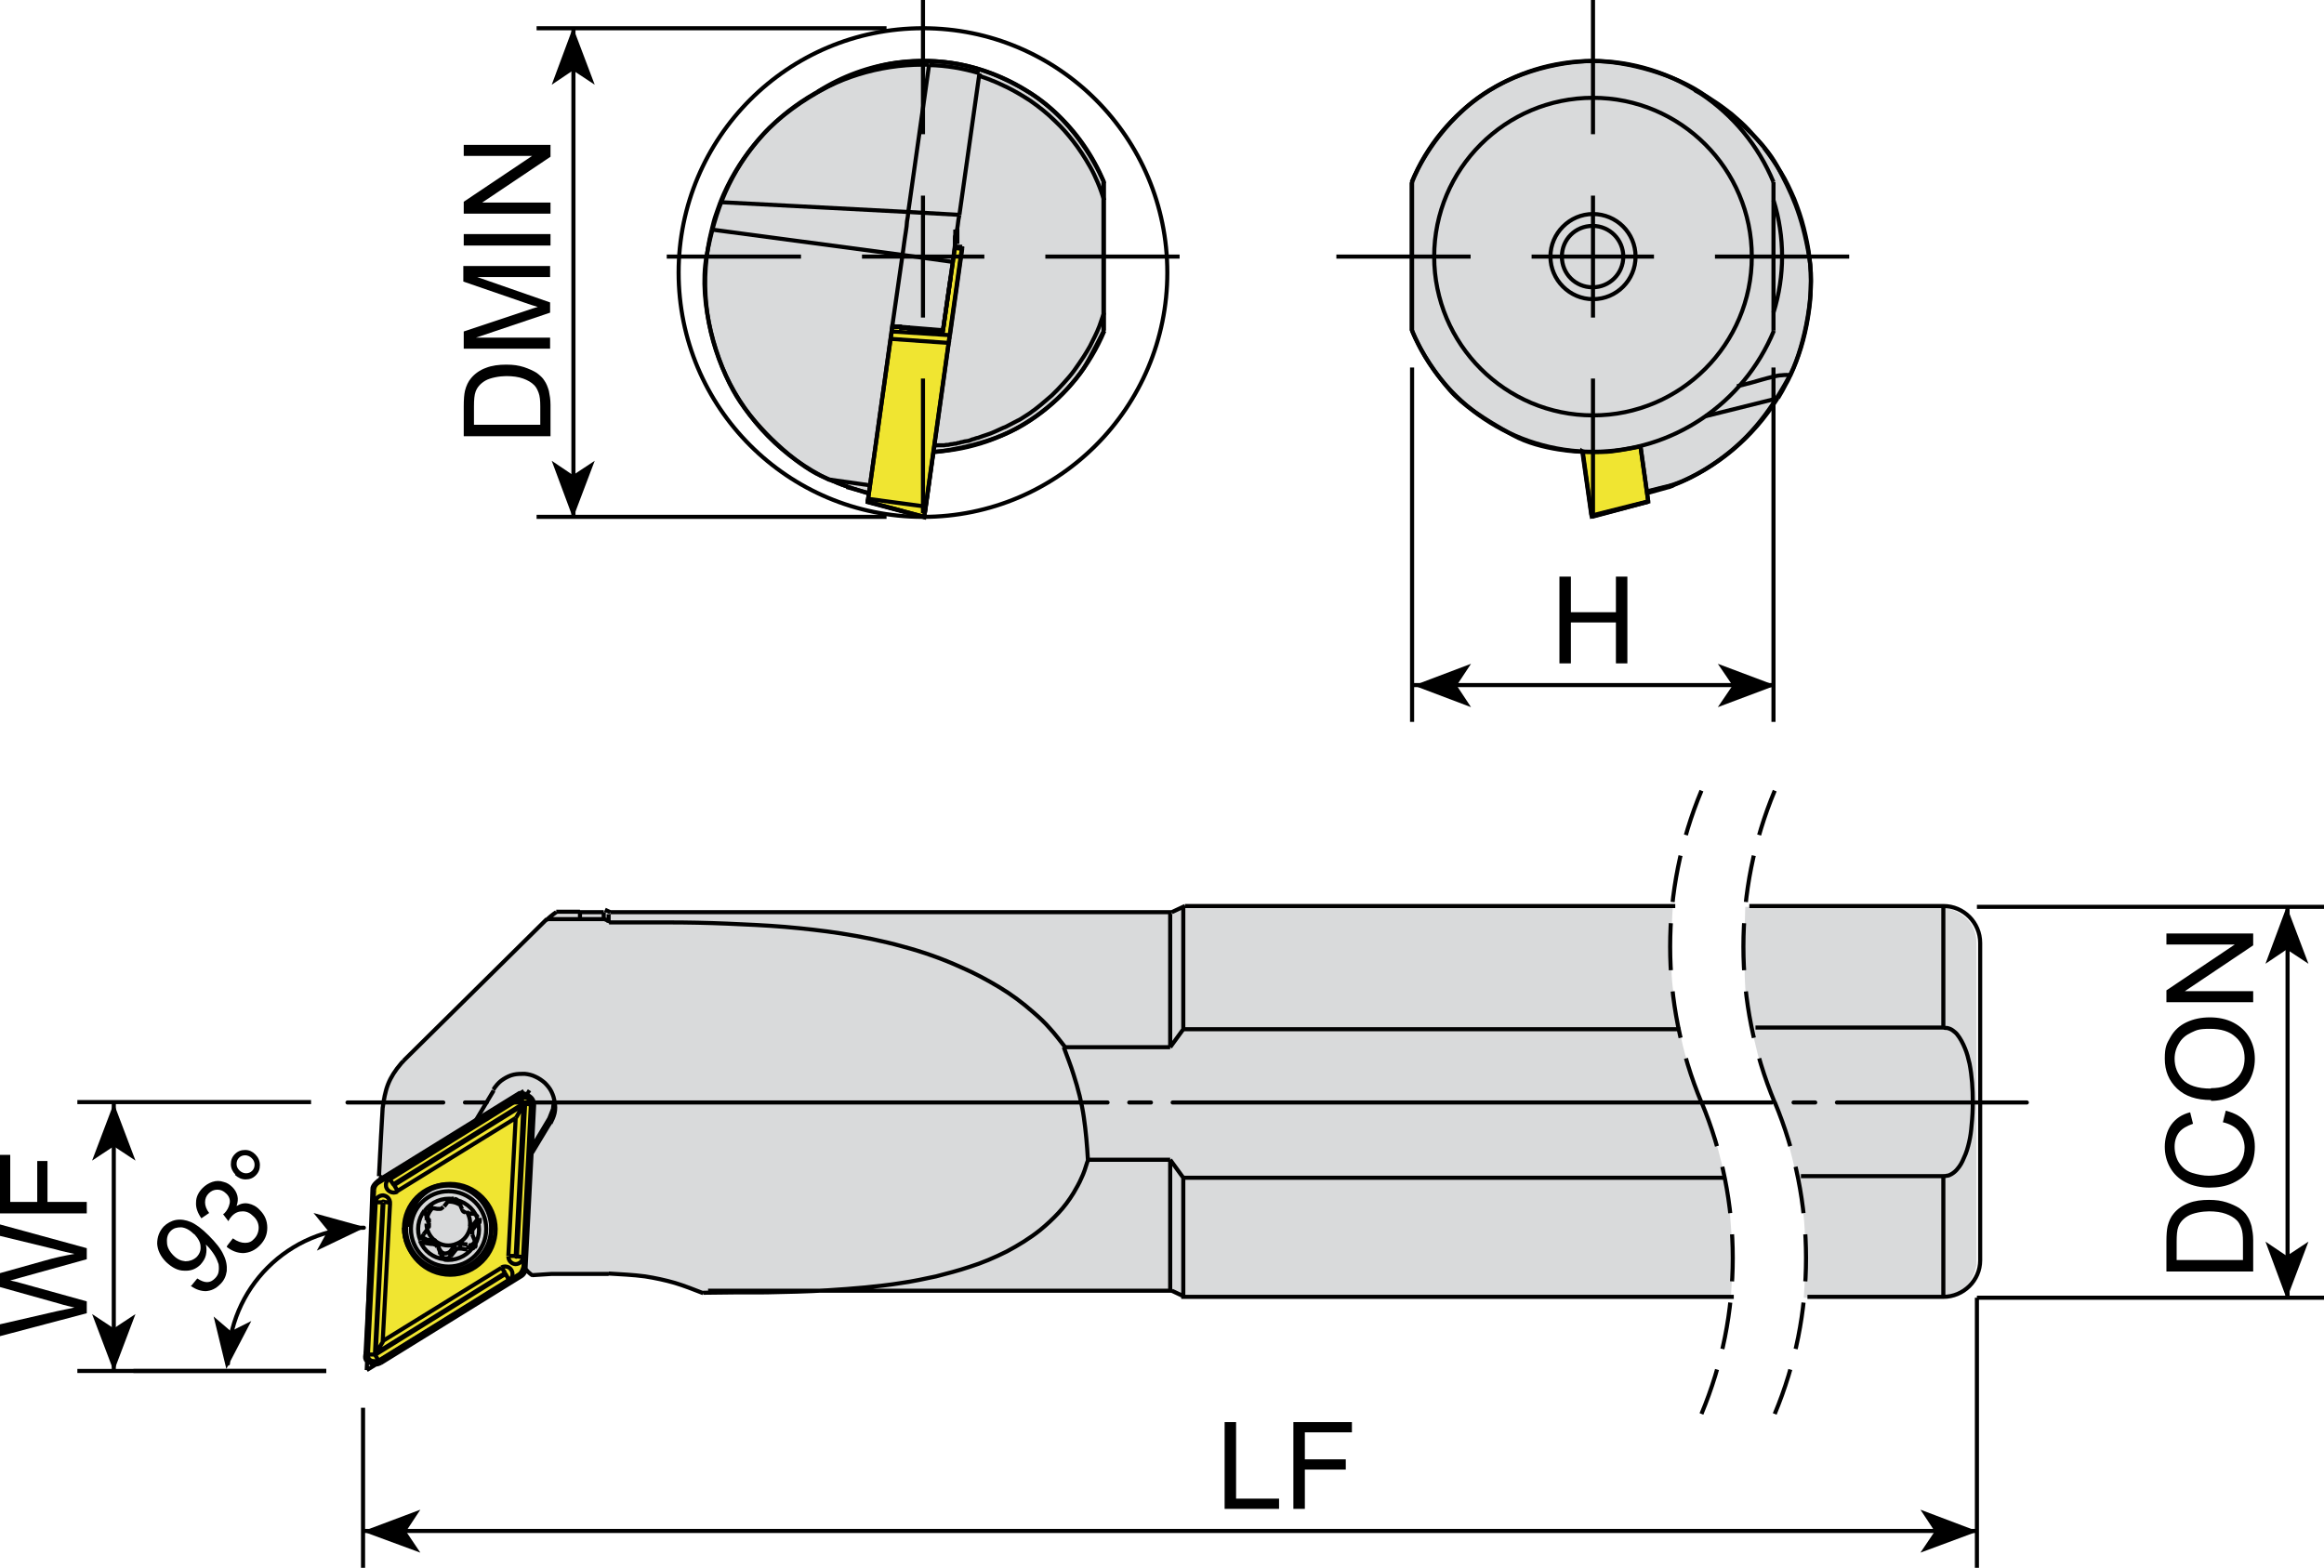 <?xml version="1.0" encoding="UTF-8"?><svg id="Layer_1" xmlns="http://www.w3.org/2000/svg" viewBox="0 0 567.8 383.1"><defs><style>.cls-1{fill:#f0e531;}.cls-2{fill:#d9dadb;}.cls-3{stroke-width:1px;}.cls-3,.cls-4,.cls-5,.cls-6,.cls-7{fill:none;stroke:#000;}.cls-3,.cls-5{stroke-linecap:round;}.cls-8{isolation:isolate;}.cls-4,.cls-6{stroke-linejoin:bevel;}.cls-4,.cls-6,.cls-7{stroke-width:1px;}.cls-5{stroke-dasharray:0 0 0 0 146.4 5.3 5.3 5.3;stroke-dashoffset:123px;stroke-linejoin:round;stroke-width:1px;}.cls-6{stroke-dasharray:0 0 11.5 5.2;}.cls-7{stroke-miterlimit:10;}</style></defs><g id="DRW_YG-1_Turning_Toolholder_S-SDUC_93.svg"><g class="cls-8"><path d="m134.5,106.6h-21.2v-7.3c0-1.7.1-2.9.3-3.8.3-1.2.8-2.3,1.5-3.1.9-1.1,2.2-2,3.6-2.5,1.5-.6,3.2-.8,5-.8s3,.2,4.3.6c1.2.4,2.3.9,3.1,1.4.8.6,1.5,1.2,1.9,1.9.5.7.8,1.5,1.1,2.5.2,1,.4,2.1.4,3.4v7.7Zm-2.5-2.8v-4.5c0-1.4-.1-2.5-.4-3.3-.3-.8-.6-1.4-1.1-1.9-.7-.7-1.6-1.2-2.7-1.6-1.1-.4-2.5-.6-4.1-.6s-3.9.4-5.1,1.1c-1.2.7-2,1.6-2.4,2.7-.3.8-.4,2-.4,3.6v4.5h16.2Z"/><path d="m134.5,85.2h-21.2v-4.2l15-5c1.4-.5,2.4-.8,3.1-1-.8-.2-1.9-.6-3.4-1.1l-14.8-5.1v-3.8h21.2v2.7h-17.8l17.8,6.2v2.5l-18.1,6.1h18.1v2.7Z"/><path d="m134.5,60h-21.2v-2.8h21.2v2.8Z"/><path d="m134.5,52.2h-21.2v-2.9l16.7-11.2h-16.7v-2.7h21.2v2.9l-16.7,11.2h16.7v2.7Z"/></g><g class="cls-8"><path d="m381,162.1v-21.2h2.8v8.7h11v-8.7h2.8v21.2h-2.8v-10h-11v10h-2.8Z"/></g><g class="cls-8"><path d="m21.2,320.9l-21.2,5.6v-2.9l13.9-3.2c1.5-.3,2.9-.6,4.3-.9-2.3-.5-3.6-.9-3.9-1l-14.3-4v-3.4l10.7-3c2.7-.8,5.2-1.3,7.5-1.7-1.3-.3-2.9-.6-4.6-1.1l-13.6-3.3v-2.8l21.2,5.8v2.7l-16.2,4.5c-1.4.4-2.2.6-2.5.7,1,.2,1.8.4,2.5.6l16.2,4.5v2.9Z"/><path d="m21.2,296.5H0v-14.3h2.5v11.5h6.6v-10h2.5v10h9.6v2.8Z"/></g><g class="cls-8"><path d="m550.5,310.7h-21.2v-7.3c0-1.7.1-2.9.3-3.8.3-1.2.8-2.3,1.5-3.1.9-1.1,2.2-2,3.6-2.5,1.5-.6,3.2-.8,5-.8s3,.2,4.3.6c1.2.4,2.3.9,3.1,1.4.8.6,1.5,1.2,1.9,1.9.5.7.8,1.5,1.1,2.5.2,1,.4,2.1.4,3.4v7.7Zm-2.5-2.8v-4.5c0-1.4-.1-2.5-.4-3.3-.3-.8-.6-1.4-1.1-1.9-.7-.7-1.6-1.2-2.7-1.6-1.1-.4-2.5-.6-4.1-.6s-3.9.4-5.1,1.1c-1.2.7-2,1.6-2.4,2.7-.3.8-.4,2-.4,3.6v4.5h16.2Z"/><path d="m543.1,274.2l.7-2.8c2.3.6,4.1,1.6,5.3,3.2,1.2,1.5,1.8,3.4,1.8,5.6s-.5,4.1-1.4,5.6-2.3,2.5-4,3.3-3.7,1.1-5.7,1.1-4.1-.4-5.8-1.3c-1.6-.8-2.9-2-3.8-3.6-.9-1.6-1.3-3.3-1.3-5.1s.5-3.9,1.6-5.4,2.6-2.5,4.6-3l.7,2.8c-1.5.5-2.7,1.2-3.4,2.1-.7.9-1.1,2.1-1.1,3.5s.4,3,1.2,4.1,1.8,1.9,3.1,2.3c1.3.4,2.7.7,4.1.7s3.4-.3,4.7-.8c1.3-.5,2.4-1.3,3-2.5.7-1.1,1-2.3,1-3.6s-.5-2.9-1.4-4c-.9-1.1-2.3-1.8-4-2.2Z"/><path d="m540.2,268.8c-3.5,0-6.3-.9-8.3-2.8-2-1.9-3-4.3-3-7.3s.5-3.7,1.4-5.3,2.2-2.8,3.9-3.6c1.7-.8,3.6-1.2,5.7-1.2s4.1.4,5.8,1.3,3,2.1,3.9,3.7c.9,1.6,1.3,3.3,1.3,5.2s-.5,3.8-1.4,5.4c-1,1.6-2.3,2.8-4,3.6-1.7.8-3.4,1.2-5.3,1.2Zm0-2.9c2.6,0,4.6-.7,6-2.1,1.5-1.4,2.2-3.1,2.2-5.2s-.7-3.9-2.2-5.2c-1.5-1.4-3.6-2-6.3-2s-3.2.3-4.5.9-2.3,1.4-3,2.6c-.7,1.1-1.1,2.4-1.1,3.8,0,2,.7,3.7,2,5.1s3.6,2.2,6.8,2.2Z"/><path d="m550.5,244.9h-21.2v-2.9l16.7-11.2h-16.7v-2.7h21.2v2.9l-16.7,11.2h16.7v2.7Z"/></g><g class="cls-8"><path d="m299.2,368.7v-21.2h2.8v18.7h10.5v2.5h-13.3Z"/><path d="m316,368.7v-21.2h14.3v2.5h-11.5v6.6h10v2.5h-10v9.6h-2.8Z"/></g><polygon points="140 17.2 134.8 20.7 140 6.7 145.3 20.7 140 17.2"/><polygon points="558.7 232 553.5 235.5 558.7 221.5 564 235.5 558.7 232"/><polygon points="472.7 374.2 469.2 368.9 483.2 374.2 469.2 379.4 472.7 374.2"/><polygon points="423.3 167.5 419.7 172.8 433.8 167.5 419.7 162.2 423.3 167.5"/><polygon points="27.8 280.1 22.5 283.6 27.8 269.6 33.1 283.6 27.8 280.1"/><polygon points="140 116.1 145.3 112.6 140 126.6 134.8 112.6 140 116.1"/><polygon points="558.7 306.9 564 303.4 558.7 317.4 553.5 303.4 558.7 306.9"/><polygon points="99.2 374.2 102.7 379.4 88.6 374.2 102.7 368.9 99.2 374.2"/><polygon points="345.4 167.5 359.4 172.8 355.9 167.5 359.4 162.2 345.4 167.5"/><polygon points="27.8 324.6 33.1 321.1 27.8 335.1 22.5 321.1 27.8 324.6"/><path class="cls-2" d="m386.6,110.4s-10-.2-17-4.1c-7.1-3.9-12.3-7.4-15.4-11-3.1-3.6-6.8-8.6-9.3-14.7v-35.8s3.2-9.5,13-18.3c9.8-8.8,22.9-11.5,31.2-11.6,8.3,0,20.4,3.2,28,8.8,7.6,5.7,13.7,10.7,17.1,16.9,3.4,6.3,6,11.6,7.8,22s-2,24.4-4.9,29.5c-2.8,5.1-7.5,13.2-16.1,19.6-8.6,6.4-14.3,7.3-14.3,7.3l-4.4,1.1-15.7-9.8Z"/><path class="cls-7" d="m386.6,110.4s-10-.2-17-4.1c-7.1-3.9-12.3-7.4-15.4-11-3.1-3.6-6.8-8.6-9.3-14.7v-35.8s3.2-9.5,13-18.3c9.8-8.8,22.9-11.5,31.2-11.6,8.3,0,20.4,3.2,28,8.8,7.6,5.7,13.7,10.7,17.1,16.9,3.4,6.3,6,11.6,7.8,22s-2,24.4-4.9,29.5c-2.8,5.1-7.5,13.2-16.1,19.6-8.6,6.4-14.3,7.3-14.3,7.3l-4.4,1.1-15.7-9.8Z"/><path class="cls-2" d="m426.4,221.6h47.5s9,.6,9,9v78.5s-1.2,8-9,8h-33.2s1.2-15.3-.7-24.6c-1.9-9.2-3.7-16.1-5.1-19.7-1.4-3.5-3.7-8.3-5.4-15-1.6-6.7-2.7-10.7-3.1-16.5s0-19.8,0-19.8"/><path class="cls-2" d="m285.5,315.6h-114s-5.4-2.2-8.5-2.9c-3.2-.7-9.8-1.8-15.7-1.8h-13l-4.6.3-1.6-1.4s-1,1.4-2.5,2.3c-1.5.9-33,20.5-33,20.5,0,0-1.1-.1-2.2-.5-1.1-.4-.8-3.8-.8-3.8l1.4-36.8s0-1.6.4-2.1c.4-.5,1.5-1.5,1.5-1.5l-.9-.5,1-17.2s.4-5.2,2.6-7.9c2.2-2.7,7.2-7.7,7.2-7.7l31.5-31.1,1.3-1h11.6l1.3.6h137.2l3.2-1.5h119.8s-.9,12.9,0,19.8c1,6.9,1.9,12.9,3.5,17.9,1.6,5,5.9,16,6.9,19.2.9,3.2,2.5,9,3.1,13.4.6,4.4,1.2,15.6,1.2,15.6l-.5,9.7h26.8-160.9l-3.2-1.5Z"/><path class="cls-2" d="m269.7,44.5s-5.8-14.3-18.2-21.9c-12.4-7.6-22.6-8.4-32.2-7.3s-24.9,8.7-33,17.7c-8,9-11.6,18.3-13.7,29.7-2,11.3,2.4,26,7.4,34.2,5,8.1,14.6,16.6,20.4,19.3,5.8,2.7,11.9,4.4,11.9,4.4l-.3,2.1,13.8,3.7,2.2-15.9s11.5-1,20.6-5.9c9.1-5,14.6-12.2,16.1-14.5,1.5-2.3,4.9-9.1,4.9-9.1v-36.3Z"/><path class="cls-7" d="m269.7,44.5s-5.8-14.3-18.2-21.9c-12.4-7.6-22.6-8.4-32.2-7.3s-24.9,8.7-33,17.7c-8,9-11.6,18.3-13.7,29.7-2,11.3,2.4,26,7.4,34.2,5,8.1,14.6,16.6,20.4,19.3,5.8,2.7,11.9,4.4,11.9,4.4l-.3,2.1,13.8,3.7,2.2-15.9s11.5-1,20.6-5.9c9.1-5,14.6-12.2,16.1-14.5,1.5-2.3,4.9-9.1,4.9-9.1v-36.3Z"/><path class="cls-4" d="m285.2,66.6c0-33-26.7-59.7-59.7-59.7s-59.7,26.7-59.7,59.7,26.7,59.7,59.7,59.7,59.7-26.7,59.7-59.7-26.7-59.7-59.7-59.7-59.7,26.7-59.7,59.7,26.7,59.7,59.7,59.7,59.7-26.7,59.7-59.7m0,0c0-33-26.7-59.7-59.7-59.7s-59.7,26.7-59.7,59.7,26.7,59.7,59.7,59.7,59.7-26.7,59.7-59.7"/><polygon class="cls-1" points="218 79.7 230.4 80.7 233.3 60.6 235 60.7 225.8 126.3 212 122.6 218 79.7"/><polygon class="cls-7" points="218 79.7 230.4 80.7 233.3 60.6 235 60.7 225.8 126.3 212 122.6 218 79.7"/><path class="cls-1" d="m109.4,289.4c-5.9,0-10.7,4.8-10.7,10.7s4.8,10.7,10.7,10.7,10.7-4.8,10.7-10.7-4.8-10.7-10.7-10.7m-19.9,41.1l1.5-40s-.2-1,2.1-2.5c2.3-1.4,33.8-20.9,33.8-20.9,0,0,3.2.2,3.1,3.2-.2,3.1-2.1,39.2-2.1,39.2,0,0-.3,1.4-1.1,1.9-.8.5-34.3,21.2-34.3,21.2,0,0-1.2.1-2.5,0-1.3,0-.6-2.1-.6-2.1"/><path class="cls-7" d="m109.4,289.4c-5.9,0-10.7,4.8-10.7,10.7s4.8,10.7,10.7,10.7,10.7-4.8,10.7-10.7-4.8-10.7-10.7-10.7Zm-19.9,41.1l1.5-40s-.2-1,2.1-2.5c2.3-1.4,33.8-20.9,33.8-20.9,0,0,3.2.2,3.1,3.2-.2,3.1-2.1,39.2-2.1,39.2,0,0-.3,1.4-1.1,1.9-.8.5-34.3,21.2-34.3,21.2,0,0-1.2.1-2.5,0-1.3,0-.6-2.1-.6-2.1Z"/><path class="cls-1" d="m386.6,110.4s4.4.2,7.1-.1c2.6-.3,7.1-1.2,7.1-1.2l1.9,13.5-13.8,3.6-2.2-15.8Z"/><path class="cls-7" d="m386.6,110.4s4.4.2,7.1-.1c2.6-.3,7.1-1.2,7.1-1.2l1.9,13.5-13.8,3.6-2.2-15.8Z"/><path class="cls-4" d="m79.7,335H18.9m95.9-35.3c.2-1.3-.1-2.6-.8-3.7m-8-1.1c-1,.8-1.6,2-1.8,3.3m0,.8c0,1.6.8,3.2,2.1,4.2m0,0c1.5,1.2,3.5,1.5,5.3.7m0,0c1.8-.7,3-2.3,3.3-4.2m-2.7-5.4c-1-.6-2.2-.8-3.3-.6m2.7,10.2c-.2,0-.4.2-.6.5m1.4-.5c-.3,0-.5,0-.7,0m-4.2,1.5c.2.5.6.8,1.1.9.5,0,1-.1,1.4-.5m1.1-1.4v1m-1.1.4l1.1-1.4m-1.1,1.4v1m-3.6-3.6c-.2-.2-.4-.3-.7-.3m1.1.9c0-.2-.3-.4-.5-.6m6.1.7l1.8.2m-1.8-.2v1m-4.9.6v1m-.7-2.6l.7,1.6m-.7-1.6v1m-1.1-1.8v1m-1.8-1.2l1.8.2m8.5,2.2c0,0-.2,0-.2,0-.5,0-1-.2-1.5-.2m0,0c-.2,0-.3,0-.5,0-.2,0-.3,0-.4.2-.1,0-.3.2-.4.3,0,0,0,0,0,0m0,0l-1.1,1.4m0,0c-.1.1-.2.2-.4.3-.1,0-.3.2-.4.2-.2,0-.3,0-.5,0,0,0,0,0,0,0m5.6-3.2c.7.1,1.4-.3,1.6-1m-1.6,1v1m1.4-.5c0,.1-.2.2-.3.3-.1,0-.3.2-.4.2-.2,0-.3,0-.5,0,0,0,0,0-.1,0m-5.6,2.2c-.1,0-.3,0-.4-.1-.1,0-.3-.2-.4-.3-.1-.1-.2-.2-.3-.4,0,0,0,0,0-.1m0,0l-.7-1.7m0,0c0-.1-.1-.3-.3-.4,0-.1-.2-.2-.4-.3-.1,0-.3-.1-.4-.2,0,0,0,0,0,0m0,0c0,0-.2,0-.2,0-.5,0-1-.1-1.5-.2m11.1-3.9c0,0,0,.1,0,.2m.3-.9c-.2.2-.3.4-.3.7m-11.1,2.9v1m-1.2-1.9c.2.5.6.9,1.2.9m0,1c-.2,0-.3,0-.5-.1-.1,0-.3-.2-.4-.3-.1-.1-.2-.3-.3-.4,0,0,0,0,0,0m1.6-4.7c0-.2,0-.4-.1-.5m11,1.5l1.1-1.4m-1.1,1.4v1m-11-2.5v1m-.7-2.6l.7,1.6m12.1,1.1l-1.1,1.4m0,0c0,.1-.2.3-.2.4,0,.1,0,.3,0,.5,0,.2,0,.3,0,.5,0,0,0,0,0,0m0,0l.7,1.7m0,0c0,.2,0,.3.1.5,0,.2,0,.3,0,.5,0,.2-.1.3-.2.4h0m4.6-5c0-5.7-4.7-10.4-10.4-10.4s-10.4,4.6-10.4,10.4m17.2-1.8l.2-.3h0m-.2.3v1m.2-1.4c0,.1,0,.3,0,.4,0,.2,0,.3,0,.5,0,.2-.1.3-.2.4,0,0,0,0,0,0m-13.6,4.1c0-.1,0-.3-.1-.4,0-.2,0-.3,0-.5,0-.2.1-.3.2-.4,0,0,0,0,0-.1m0,0l1.1-1.4m0,0c0-.1.2-.3.2-.4,0-.2,0-.3,0-.5,0-.2,0-.3,0-.5,0,0,0,0,0,0m0,0l-.7-1.6m0-1v1m0,0c0-.2,0-.3-.1-.5,0-.2,0-.3,0-.5,0-.2.1-.3.2-.4,0,0,0,0,0,0m6.9-2.8c.1,0,.3,0,.4.1.1,0,.3.2.4.3.1.1.2.2.3.4h0m0,.1l.7,1.6m0,0c0,.1.1.3.2.4,0,.1.2.2.4.3.1,0,.3.1.4.2,0,0,0,0,0,0m0,0c.5,0,1,.2,1.5.2,0,0,.1,0,.2,0m0,0c.2,0,.3,0,.5.2.1,0,.3.2.4.3.1.1.2.3.3.4,0,0,0,0,0,0m-8.3-2.7l1.1-1.4m0,0c.1-.1.2-.2.4-.3.1,0,.3-.1.4-.2.2,0,.3,0,.5,0,0,0,0,0,0,0m-6.9,2.8c0-.1.2-.2.3-.3.1,0,.3-.2.4-.2.2,0,.3,0,.5,0,0,0,0,0,.1,0m0,0c.5,0,1,.1,1.5.2,0,0,.2,0,.2,0m0,0c.2,0,.3,0,.5,0,.2,0,.3,0,.4-.2.1,0,.3-.2.4-.3,0,0,0,0,0,0m8.3,2.7c-1-2.5-3.3-4.2-5.9-4.5m4.8,11.9c1.6-2.1,2-4.9,1-7.3m-8,10.1c2.6.4,5.3-.7,6.9-2.8m-12.8-1.8c1,2.5,3.2,4.2,5.9,4.5m-4.8-11.9c-1.6,2.1-2,4.9-1,7.3m8-10.1c-2.6-.4-5.3.7-6.9,2.8m16.2,4.3c0-5.7-4.6-10.4-10.4-10.4s-10.4,4.6-10.4,10.4,4.6,10.4,10.4,10.4c5.7,0,10.4-4.6,10.4-10.4Zm-1.2.2c0-5.1-4.1-9.2-9.2-9.2s-9.2,4.1-9.2,9.2,4.1,9.2,9.2,9.2,9.2-4.1,9.2-9.2Zm-27.2,30.7l.9,1.5m30.9-21.5l-.9-1.3m1,1.6l.9,1.5m-33,18.2c0,0,0,.1,0,.1,0,0,.1,0,.2,0m0,0l31.9-19.8m0,0s0,0,0-.1c0,0,0-.1,0-.1,0,0-.1,0-.1,0m0,0l-31.6,19.6m0,0l1.9-36.9m-1.9,36.9l1.8-2.9m-2.1,3.2h-1.6m3.6-37.2l-1.9,37.2m1.9-37.2h-1.6m1.9,0c0,0,0-.2-.1-.2,0,0-.2,0-.2.1m.3,0l1.6.2m3.3,6.1c0,6.2,5,11.1,11.2,11.1s11.1-5,11.2-11.1m4.9,6.9c0,0,0,.2.1.2,0,0,.2,0,.2-.1m-30.2-17.6s0,0,0,.1c0,0,0,0,0,.1,0,0,.1,0,.1,0m29.7,17.3h-1.6m3.6-36.9l-1.9,36.9m1.9-36.9l-1.8,3.1m-29.8,16.5l31.6-19.6m-31.6,19.6l.9,1.5m29.1,15.9l2-37.2m-2,37.2l1.6.2m-31.8-17.8l-.9-1.3m32.8-18.5l-31.9,19.8m31.9-19.8l-.9-1.3m1.1,1.4c0,0,0-.1,0-.1,0,0-.1,0-.2,0m.2.1l1.6.2m-1.5-2.6c-.2-.1-.4-.1-.6,0m-1.7,5.8l-1.8,33.8m-27.2-15.8l29-17.9m-30.9,14.9c-.5.3-.9.9-.8,1.6,0,.6.4,1.2,1,1.5.6.3,1.2.3,1.8,0m30-22.8l-31.9,19.8m34.6-18.2c0-.7-.3-1.3-.9-1.6-.6-.3-1.3-.3-1.9,0m.8,38.8l1.9-37.2m-5.5,37c0,1,.7,1.8,1.7,1.9,1,0,1.8-.7,1.9-1.7m-32.5-13.2c0-1-.7-1.8-1.7-1.9-1,0-1.8.7-1.9,1.7m1.8,34l1.8-33.8m27.2,15.8l-29,17.9m30.9-14.9c.5-.3.9-.9.8-1.6,0-.6-.4-1.2-.9-1.5-.6-.3-1.2-.3-1.8,0m-30,22.8l31.9-19.8m-34.6,18.2c0,.7.3,1.3.9,1.6.6.3,1.3.3,1.9,0m-.8-38.8l-1.9,37.2m31.2-30.5c0-6.1-5-11.1-11.1-11.1s-11.1,5-11.1,11.1,5,11.1,11.1,11.1,11.1-5,11.1-11.1Zm5.7-32.6l-34.3,21.2m0,0c-.7.4-1.1,1.1-1.1,1.9m0,0l-2.1,40m0,0c0,.9.4,1.7,1.2,2.2.8.5,1.7.4,2.5,0m0,0l34.3-21.2m0,0c.7-.4,1.1-1.1,1.1-1.9m0,0l2.1-40m0,0c0-.9-.4-1.7-1.2-2.2-.8-.4-1.7-.4-2.5,0m7.4,5.5l-4.3,7.2m5.4-11.2l-.2,1.7-.9,2.3m0,1.7v-1.7m13.3-50.4h-5.8m5.8,2.1v-2.1m-11.6,0c-.9.6-1.7,1.3-2.5,2m8.3-2.1v2.1m0-2.1h-5.8m0,0h0s0,0,0,0m153.2,94.6v-29.6m-3.2-4.4l3.2,4.4m0,0h132.5m-132.5-36.3l-3.2,4.4m124.6-4.4h-121.4m0,0v-29.6m-140.4,3.6v-2.1m137.2,32.5h-26m26,0v-32.5m0,92.5v-32.5m-20.1,0h20.1m-155.8,28.2c-.2,0-.3-.2-.5-.3-.4-.3-.8-.7-1.1-1.1,0,0,0-.2-.1-.2m6.3,1.3l-4.6.3m18.6-.3h-14.1m37.2,4.7c-2.3-.9-4.6-1.8-6.9-2.5-2.4-.7-4.8-1.2-7.3-1.6-3-.4-5.9-.5-8.9-.7m117.1-27.8c0,.2-.1.5-.2.7-.4,1.3-.8,2.6-1.4,3.8-.5,1.2-1.2,2.4-1.9,3.6-1.1,1.8-2.3,3.4-3.7,4.9-1.4,1.5-2.9,2.9-4.5,4.2-2.5,2-5.3,3.7-8.1,5.2-3,1.5-6,2.8-9.2,3.8-2.7.9-5.4,1.6-8.1,2.3-2.8.6-5.6,1.2-8.4,1.6-3,.5-6,.8-8.9,1.1-3.1.3-6.1.5-9.2.7-5,.3-9.9.4-14.9.5-5.2,0-10.3,0-15.5.1m94-32.5c-.2-3.5-.5-7-1-10.4-.5-3.5-1.4-7-2.5-10.4-.7-2.3-1.6-4.5-2.4-6.7m-111.1-30.5c4.8,0,9.6,0,14.4,0,4.8,0,9.6.1,14.4.3,4.7.2,9.4.4,14.2.8,4.6.4,9.2.9,13.7,1.6,5.1.8,10.1,1.8,15.1,3.2,4.9,1.3,9.7,3,14.3,5.1,3.2,1.4,6.2,3,9.2,4.8,3,1.8,5.8,3.9,8.4,6.2,1.4,1.2,2.8,2.5,4,3.9,1.3,1.4,2.4,2.9,3.6,4.4m-112.4-31.1l1.3.6m-7.1-.6h5.8m-14.1,0h8.3m-43.3,34.6l35-34.6m-40.1,46.1c.3-2,.6-3.9,1.3-5.7.7-1.8,1.8-3.5,3.1-5,.2-.3.5-.5.7-.8m-6,28.2l.5-9.8.4-7m.3,17.4c-.2,0-.4,0-.5-.2-.2-.1-.4-.3-.6-.4m27.9-20.9l-4.6,7.7m18.5.3c.4-.8.8-1.6,1-2.5.2-.9.2-1.8,0-2.7-.1-.9-.4-1.8-.8-2.6-.4-.8-1-1.5-1.6-2.1-.7-.6-1.4-1.1-2.3-1.5-.8-.4-1.7-.6-2.6-.7-.9,0-1.8,0-2.7.2-.9.2-1.7.6-2.5,1.1-.8.5-1.4,1.1-2,1.9-.2.2-.3.5-.5.7m9.5,15.4l4.4-7.3m-19,25.3v.9m-10.6-1.9v-.9m15.8,1.8v-.3m-20.9,0v.3m28.3-33l-.8.5m2.3,0l-.8-.5m20.4-43.7l-1.3-.6m138.5,93.1l3.2,1.5m0,0h134.1m-134.1-95.5l-3.2,1.5m123-1.5h-119.8m-3.2,1.5h-137.2m23.9,92.5h113.3m188.5,1.5v-29.6m0-36.3v-29.6m9,86.6v-38.8m0,0v-38.8m-43.8,57h34.8m0,0c.3,0,.6,0,.9-.1.4,0,.7-.2,1.1-.4.5-.3,1-.7,1.4-1.2.7-.8,1.2-1.7,1.6-2.7.6-1.2,1-2.6,1.3-3.9.3-1.3.5-2.7.6-4.1.2-1.9.3-3.8.3-5.8,0-3.1-.2-6.2-.8-9.3-.3-1.3-.6-2.5-1.1-3.7-.5-1.2-1.1-2.4-1.9-3.4-.3-.4-.7-.7-1.1-1s-.9-.5-1.4-.6c-.3,0-.6,0-.8-.1m0,0h-46m54.9-20.7c0-4.9-4-9-9-9m0,95.5c4.9,0,9-4,9-8.9m-42.2,8.9h33.3m0-95.5h-47.5m-337.8,113.4h0m0,0l.2-4.5m3.7,2.1l-3.9,2.4"/><path class="cls-4" d="m27.8,335v-65.7m48.2,0H18.9"/><line class="cls-4" x1="79.7" y1="335" x2="32.6" y2="335"/><path class="cls-4" d="m88.7,374.1h394.3m0-57v66m-394.3-39.1v39.1"/><path class="cls-4" d="m558.9,221.6v95.5m-75.9,0h84.9m-84.9-95.5h84.9"/><path class="cls-6" d="m415.7,193.2c-10.2,24.4-10.2,51.8,0,76.2"/><path class="cls-6" d="m415.7,345.5c10.2-24.4,10.2-51.8,0-76.2"/><path class="cls-6" d="m433.6,193.2c-10.2,24.4-10.2,51.8,0,76.2"/><path class="cls-6" d="m433.6,345.5c10.2-24.4,10.2-51.8,0-76.2"/><line class="cls-5" x1="84.9" y1="269.4" x2="495.2" y2="269.4"/><line class="cls-4" x1="433.3" y1="167.4" x2="345" y2="167.4"/><line class="cls-4" x1="345" y1="89.8" x2="345" y2="176.4"/><line class="cls-4" x1="433.3" y1="89.8" x2="433.3" y2="176.4"/><line class="cls-4" x1="434.4" y1="97.3" x2="416.7" y2="101.7"/><polyline class="cls-4" points="388.8 125.9 388.9 126.2 388.9 126.3"/><polyline class="cls-4" points="402.7 122.5 402.7 122.6 402.7 122.6"/><line class="cls-4" x1="388.8" y1="125.9" x2="386.6" y2="110.4"/><line class="cls-4" x1="402.7" y1="122.5" x2="400.8" y2="109"/><line class="cls-4" x1="402.7" y1="122.5" x2="388.8" y2="126"/><path class="cls-4" d="m407.8,119s0,0,0,0c0,0,0,0,0,0h0s0,0,0,0h0s0,0,0,0c0,0,.2,0,.3-.1.3-.1.6-.2.9-.4"/><path class="cls-4" d="m409,118.5c10.5-4.2,19.3-11.6,25.3-21.2"/><line class="cls-4" x1="409" y1="118.5" x2="402.4" y2="120.2"/><path class="cls-4" d="m434.4,97.3c.8-1.3,1.4-2.4,1.9-3.4.3-.5.5-.9.7-1.3.2-.4.3-.7.5-1"/><path class="cls-4" d="m433,92.1c-1.7.4-3.3.9-5.1,1.4-1.1.3-2.3.6-3.5.9"/><path class="cls-4" d="m437.4,91.7c-.6-.1-1.3-.1-2.1,0-.7,0-1.5.2-2.3.4"/><path class="cls-4" d="m430.9,36c1.5,1.9,2.9,4,4.2,6.1,1.3,2.1,2.3,4.3,3.3,6.6.9,2.3,1.7,4.6,2.3,7,.6,2.4,1.1,4.8,1.4,7.3.3,2.4.4,4.9.3,7.3,0,2.5-.3,4.9-.7,7.4-.8,4.9-2.2,9.6-4.3,14.1"/><path class="cls-4" d="m414,22c.6.3,1.3.7,1.9,1,1.3.7,2.5,1.5,3.7,2.3,1.2.8,2.3,1.7,3.5,2.6,1.4,1.2,2.8,2.4,4.1,3.8,1.3,1.4,2.5,2.8,3.7,4.2"/><path class="cls-4" d="m433.3,76.4c2.8-9,2.8-18.5,0-27.5"/><path class="cls-4" d="m396.6,62.7c0-4.1-3.3-7.5-7.5-7.5s-7.5,3.3-7.5,7.5,3.3,7.5,7.5,7.5c4.1,0,7.5-3.3,7.5-7.5Z"/><path class="cls-4" d="m399.6,62.7c0-5.8-4.7-10.4-10.4-10.4s-10.4,4.7-10.4,10.4,4.7,10.4,10.4,10.4c5.8,0,10.4-4.7,10.4-10.4Z"/><polyline class="cls-4" points="345 80.8 345 80.6 345 79.9 345 78 345 75.6 345 73.1 345 68 345 62.8 345 60.1 345 57.5 345 52.3 345 47.4 345 45.4 345 44.8 345 44.5"/><path class="cls-4" d="m345,80.8c7.4,17.9,24.8,29.6,44.2,29.6s36.8-11.7,44.2-29.6"/><polyline class="cls-4" points="433.3 44.5 433.3 44.8 433.3 45.4 433.3 47.4 433.3 49.8 433.3 52.3 433.3 57.4 433.3 62.6 433.3 65.2 433.3 67.9 433.3 73.1 433.3 77.9 433.3 79.9 433.3 80.6 433.3 80.8"/><path class="cls-4" d="m433.3,44.5c-7.4-17.9-24.8-29.6-44.2-29.6s-36.8,11.7-44.2,29.6"/><path class="cls-4" d="m428,62.7c0-21.4-17.4-38.8-38.8-38.8s-38.8,17.4-38.8,38.8,17.4,38.8,38.8,38.8c21.4,0,38.8-17.4,38.8-38.8Z"/><line class="cls-4" x1="388.9" y1="126.3" x2="402.7" y2="122.6"/><line class="cls-4" x1="402.4" y1="120.5" x2="407.8" y2="119"/><line class="cls-4" x1="140.1" y1="126.3" x2="140.1" y2="6.9"/><line class="cls-4" x1="216.6" y1="6.9" x2="131.1" y2="6.9"/><line class="cls-4" x1="216.6" y1="126.3" x2="131.1" y2="126.3"/><line class="cls-4" x1="233.2" y1="60.6" x2="235" y2="60.7"/><polyline class="cls-4" points="235.1 60.3 235.1 60.3 235.1 60.4 235.1 60.7"/><line class="cls-4" x1="235.1" y1="60.7" x2="232.1" y2="81.9"/><polyline class="cls-4" points="232.1 81.9 232 82.2 232 82.6 231.9 82.9 231.9 83.4 231.8 83.8"/><polyline class="cls-4" points="217.6 82.8 217.7 82.4 217.7 82 217.8 81.6 217.8 81.3"/><line class="cls-4" x1="217.9" y1="81" x2="232.1" y2="81.9"/><line class="cls-4" x1="231.8" y1="83.8" x2="226.2" y2="123.8"/><line class="cls-4" x1="231.8" y1="83.8" x2="217.6" y2="82.8"/><line class="cls-4" x1="217.6" y1="82.8" x2="212.1" y2="121.9"/><polyline class="cls-4" points="225.8 126.3 225.8 126.2 225.9 126 225.9 125.6 226 125.1 226.1 124.5 226.2 123.8"/><line class="cls-4" x1="212.1" y1="121.9" x2="226.2" y2="123.8"/><polyline class="cls-4" points="212 122.6 212 122.6 212 122.5 212 122.4 212 122.3 212.1 122.1 212.1 121.9"/><line class="cls-4" x1="269.7" y1="44.5" x2="269.7" y2="48.9"/><path class="cls-4" d="m269.7,44.5c-5.4-13.1-16.3-23.1-29.8-27.4-13.5-4.3-28.2-2.3-40.1,5.3"/><line class="cls-4" x1="269.7" y1="76.4" x2="269.7" y2="80.8"/><path class="cls-4" d="m228.1,110.4c18.4-1,34.6-12.5,41.7-29.5"/><path class="cls-4" d="m225.5,15.8c-21.8,0-41.4,13.3-49.5,33.6"/><path class="cls-4" d="m227,15.8c-.5,0-1,0-1.5,0"/><line class="cls-4" x1="221.9" y1="51.8" x2="227" y2="15.8"/><path class="cls-4" d="m239.3,17.9c-4-1.2-8.1-1.9-12.3-2"/><path class="cls-4" d="m176,49.4c-.3.9-.7,1.9-1.1,3.1-.4,1.1-.7,2.4-1,3.6"/><line class="cls-4" x1="176" y1="49.4" x2="221.9" y2="51.8"/><path class="cls-4" d="m227.7,81c.8.1,1.7.2,2.7.3"/><path class="cls-4" d="m227.7,81c.8.1,1.7.2,2.7.3"/><path class="cls-4" d="m227.7,81c.8.1,1.7.2,2.7.3"/><path class="cls-4" d="m227.7,81c.8.1,1.7.2,2.7.3"/><path class="cls-4" d="m227.7,81c.8.1,1.7.2,2.7.3"/><path class="cls-4" d="m227.7,81c.8.1,1.7.2,2.7.3"/><path class="cls-4" d="m227.7,81c.8.1,1.7.2,2.7.3"/><path class="cls-4" d="m227.7,81c.8.1,1.7.2,2.7.3"/><path class="cls-4" d="m227.7,81c.8.1,1.7.2,2.7.3"/><path class="cls-4" d="m227.7,81c.8.1,1.7.2,2.7.3"/><path class="cls-4" d="m227.7,81c.8.1,1.7.2,2.7.3"/><path class="cls-4" d="m227.7,81c.8.1,1.7.2,2.7.3"/><path class="cls-4" d="m227.7,81c.8.1,1.7.2,2.7.3"/><path class="cls-4" d="m227.7,81c.8.1,1.7.2,2.7.3"/><path class="cls-4" d="m227.7,81c.8.1,1.7.2,2.7.3"/><path class="cls-4" d="m227.7,81c.8.1,1.7.2,2.7.3"/><path class="cls-4" d="m227.7,81c.8.1,1.7.2,2.7.3"/><path class="cls-4" d="m227.7,81c.8.1,1.7.2,2.7.3"/><path class="cls-4" d="m227.7,81c.8.1,1.7.2,2.7.3"/><path class="cls-4" d="m227.7,81c.8.1,1.7.2,2.7.3"/><path class="cls-4" d="m227.7,81c.8.1,1.7.2,2.7.3"/><path class="cls-4" d="m218,79.7c4.5.6,8.9,1,12.4,1.1"/><path class="cls-4" d="m218,79.7c4.5.6,8.9,1,12.4,1.1"/><path class="cls-4" d="m218,79.7c4.5.6,8.9,1,12.4,1.1"/><path class="cls-4" d="m218,79.7c4.5.6,8.9,1,12.4,1.1"/><path class="cls-4" d="m218,79.7c4.5.6,8.9,1,12.4,1.1"/><path class="cls-4" d="m218,79.7c4.5.6,8.9,1,12.4,1.1"/><path class="cls-4" d="m218,79.7c4.5.6,8.9,1,12.4,1.1"/><path class="cls-4" d="m218,79.7c4.5.6,8.9,1,12.4,1.1"/><path class="cls-4" d="m218,79.7c4.5.6,8.9,1,12.4,1.1"/><path class="cls-4" d="m218,79.7c4.5.6,8.9,1,12.4,1.1"/><path class="cls-4" d="m218,79.7c4.5.6,8.9,1,12.4,1.1"/><path class="cls-4" d="m218,79.7c4.5.6,8.9,1,12.4,1.1"/><path class="cls-4" d="m218,79.7c4.5.6,8.9,1,12.4,1.1"/><path class="cls-4" d="m218,79.7c4.5.6,8.9,1,12.4,1.1"/><path class="cls-4" d="m218,79.7c4.5.6,8.9,1,12.4,1.1"/><path class="cls-4" d="m218,79.7c4.5.6,8.9,1,12.4,1.1"/><path class="cls-4" d="m218,79.7c4.5.6,8.9,1,12.4,1.1"/><path class="cls-4" d="m218,79.7c4.5.6,8.9,1,12.4,1.1"/><path class="cls-4" d="m218,79.7c4.5.6,8.9,1,12.4,1.1"/><path class="cls-4" d="m218,79.7c4.5.6,8.9,1,12.4,1.1"/><path class="cls-4" d="m218,79.7c4.5.6,8.9,1,12.4,1.1"/><polyline class="cls-4" points="220.5 62.3 220.7 60.9 220.9 59.4 221.1 58 221.3 56.7 221.5 55.3 221.6 54.1 221.8 52.9 221.9 51.8"/><line class="cls-4" x1="220.5" y1="62.3" x2="232.8" y2="64"/><line class="cls-4" x1="221.9" y1="51.8" x2="234.4" y2="52.5"/><line class="cls-4" x1="217.8" y1="81.3" x2="218" y2="79.7"/><line class="cls-4" x1="218" y1="79.7" x2="220.5" y2="62.3"/><line class="cls-4" x1="173.9" y1="56.1" x2="220.5" y2="62.3"/><path class="cls-4" d="m173.9,56.1c-6.2,24.6,5.9,50.3,28.8,61.2"/><line class="cls-4" x1="202.7" y1="117.2" x2="212.6" y2="118.6"/><path class="cls-4" d="m202.7,117.2c0,0,.2,0,.3.1.2.1.4.2.7.3.2,0,.5.2.7.3.2.1.5.2.7.3.2,0,.4.2.7.3.2,0,.4.1.6.2.2,0,.4.1.6.2,0,0,0,0,0,0,0,0,0,0,0,0,0,0,0,0,0,0"/><path class="cls-4" d="m269.7,76.4c0,.2-.1.5-.2.7-.3.9-.6,1.7-.9,2.6-.3.8-.7,1.7-1.1,2.5-.4.8-.8,1.6-1.2,2.4-.5.9-1,1.7-1.5,2.5-.8,1.2-1.6,2.4-2.4,3.5-.8,1.1-1.7,2.1-2.6,3.1-.5.5-.9,1-1.4,1.5-.5.5-.9.9-1.4,1.4-.5.4-.9.8-1.4,1.2-.9.8-1.9,1.6-2.8,2.3-.5.3-.9.7-1.4,1-.5.3-.9.6-1.4.9-.5.3-.9.6-1.4.8-.8.4-1.5.8-2.3,1.2-.4.2-.7.4-1.1.5-.7.3-1.5.7-2.2,1-.7.3-1.4.6-2.1.8-.7.2-1.4.5-2,.7-.3,0-.7.2-1,.3-.3,0-.6.2-.9.3s-.6.2-.9.2c-.3,0-.6.1-.9.2-.3,0-.6.1-.8.2-.3,0-.6.1-.8.2-.3,0-.5,0-.8.1-.4,0-.8.1-1.1.2-.4,0-.7,0-1,.1-.3,0-.6,0-.9,0-.6,0-1,0-1.5.1"/><polyline class="cls-4" points="269.7 76.4 269.7 62.5 269.7 48.9"/><path class="cls-4" d="m239.2,18.5c.1,0,.3,0,.8.3.5.2,1.3.4,2.4.9,1.1.4,2.3,1,3.8,1.7,1.6.8,3.5,1.9,5.5,3.2,2,1.4,4.1,3,6.2,5.1,1.5,1.4,2.9,3,4.3,4.8,1.4,1.8,2.8,3.9,4.1,6.2.7,1.2,1.3,2.5,1.9,3.9.6,1.4,1.1,2.9,1.6,4.4"/><line class="cls-4" x1="234.4" y1="52.5" x2="239.3" y2="17.9"/><path class="cls-4" d="m232.8,64c.1-1.1.3-2.1.4-3.2.1-1,.3-2.1.4-3,.1-1,.3-1.9.4-2.8.1-.9.2-1.7.4-2.5"/><polyline class="cls-4" points="230.4 80.7 231.8 70.9 232.8 64"/><path class="cls-4" d="m230.3,81.3c0,0,0-.3,0-.6"/><line class="cls-4" x1="232.3" y1="67.6" x2="230.3" y2="81.3"/><path class="cls-4" d="m233.9,55.9h0s0,0,0,0c0,0,0,0,0,.1,0,0,0,.1,0,.2,0,0,0,.2,0,.2,0,0,0,.2,0,.3,0,.1,0,.2,0,.4,0,.1,0,.3,0,.4,0,.1,0,.3,0,.4s0,.3,0,.5c0,.2,0,.3,0,.5,0,.2,0,.5,0,.7"/><path class="cls-4" d="m233.3,60.3s0,0,0,0c0-.2,0-.4,0-.6,0-.2,0-.4,0-.5,0-.2,0-.4,0-.5,0-.2,0-.3,0-.5,0-.3,0-.6.1-.8,0-.1,0-.2,0-.4,0-.1,0-.2,0-.3,0-.3,0-.5,0-.6,0,0,0,0,0,0"/><line class="cls-4" x1="235.1" y1="60.3" x2="233.3" y2="60.3"/><line class="cls-4" x1="212" y1="122.6" x2="225.8" y2="126.3"/><line class="cls-4" x1="218" y1="79.7" x2="227.7" y2="81"/><line class="cls-4" x1="206.8" y1="119" x2="212.3" y2="120.5"/><line class="cls-4" x1="419" y1="62.7" x2="451.8" y2="62.7"/><line class="cls-4" x1="389.2" y1="92.5" x2="389.2" y2="125.4"/><line class="cls-4" x1="359.3" y1="62.7" x2="326.5" y2="62.7"/><line class="cls-4" x1="389.2" y1="32.8" x2="389.2"/><line class="cls-4" x1="389.2" y1="62.7" x2="404.1" y2="62.7"/><line class="cls-4" x1="389.2" y1="62.7" x2="389.2" y2="77.6"/><line class="cls-4" x1="389.2" y1="62.7" x2="374.2" y2="62.7"/><line class="cls-4" x1="389.2" y1="62.7" x2="389.2" y2="47.8"/><line class="cls-4" x1="255.4" y1="62.7" x2="288.2" y2="62.7"/><line class="cls-4" x1="225.5" y1="92.5" x2="225.5" y2="125.4"/><line class="cls-4" x1="195.7" y1="62.7" x2="162.9" y2="62.7"/><line class="cls-4" x1="225.5" y1="32.8" x2="225.5"/><line class="cls-4" x1="225.5" y1="62.7" x2="240.5" y2="62.7"/><line class="cls-4" x1="225.5" y1="62.7" x2="225.5" y2="77.6"/><line class="cls-4" x1="225.5" y1="62.7" x2="210.6" y2="62.7"/><line class="cls-4" x1="225.5" y1="62.7" x2="225.5" y2="47.8"/><polygon points="56.4 325.3 61.4 322.8 55.3 334.5 52.2 321.7 56.4 325.3"/><polygon points="80.1 300.7 76.6 296.4 89.3 299.9 77.4 305.6 80.1 300.7"/><path class="cls-3" d="m55.7,333.2c0-18.4,14.9-33.2,33.2-33.2"/><g class="cls-8"><g class="cls-8"><path d="m46.8,314.1l1.4-1.7c.9.6,1.7.9,2.4.9.7,0,1.3-.3,1.9-.9.5-.5.8-1,.9-1.6.1-.6.1-1.2,0-1.9-.2-.6-.5-1.4-1-2.2-.5-.8-1.1-1.6-1.8-2.3,0,0-.2-.2-.3-.3.2.9.2,1.7,0,2.6-.2.9-.7,1.6-1.3,2.3-1.1,1.1-2.4,1.6-4,1.5-1.6,0-3-.8-4.4-2.1-1.4-1.4-2.1-2.9-2.2-4.5,0-1.6.5-3,1.6-4.2.8-.8,1.9-1.4,3-1.6,1.2-.2,2.4,0,3.6.5,1.2.5,2.7,1.6,4.4,3.3,1.7,1.7,3,3.3,3.6,4.7.7,1.4.9,2.7.8,4-.2,1.3-.7,2.4-1.7,3.3-1,1-2.1,1.5-3.4,1.6-1.2,0-2.5-.4-3.7-1.3Zm.5-12.6c-1-1-2-1.5-3-1.6-1.1,0-1.9.2-2.6.9-.7.7-1,1.6-.9,2.8,0,1.1.6,2.2,1.6,3.2.9.9,1.8,1.3,2.9,1.4,1,0,1.9-.3,2.7-1,.7-.7,1.1-1.6,1-2.6,0-1-.6-2-1.5-3Z"/><path d="m55.5,304.4l1.4-1.8c1.1.8,2.1,1.1,3,1.1.9,0,1.6-.3,2.2-1,.7-.7,1.1-1.7,1.1-2.7s-.4-2-1.3-2.8c-.8-.8-1.6-1.2-2.6-1.2-1,0-1.8.3-2.6,1.1-.3.3-.6.7-.9,1.3l-1.3-1.7c.1,0,.2-.2.3-.2.7-.7,1.1-1.5,1.3-2.4.2-.9-.1-1.8-.9-2.5-.6-.6-1.3-.9-2.1-.9-.8,0-1.5.3-2.1.9-.6.6-.9,1.3-.9,2.2,0,.8.3,1.7,1,2.6l-1.9,1.3c-.9-1.3-1.4-2.6-1.3-3.9,0-1.3.6-2.5,1.6-3.5.7-.7,1.5-1.2,2.4-1.5.9-.3,1.8-.3,2.7,0,.9.2,1.6.7,2.2,1.3.6.6,1,1.3,1.2,2.1.2.8.1,1.6-.2,2.5,1-.6,1.9-.8,2.9-.6,1,.2,2,.7,2.8,1.6,1.2,1.2,1.8,2.6,1.8,4.3,0,1.7-.6,3.1-1.9,4.4-1.1,1.1-2.4,1.7-3.9,1.8-1.5,0-2.8-.5-4.1-1.5Z"/></g><g class="cls-8"><path d="m57.5,287c-.7-.7-1.1-1.6-1.1-2.5,0-1,.3-1.8,1-2.5.7-.7,1.5-1,2.5-1,1,0,1.8.4,2.5,1.1s1.1,1.6,1.1,2.6c0,1-.3,1.8-1,2.5-.7.7-1.5,1-2.5,1-1,0-1.8-.4-2.6-1.1Zm1-1c.4.4,1,.7,1.6.7.6,0,1.1-.2,1.5-.6.4-.4.6-.9.6-1.5,0-.6-.2-1.1-.7-1.6-.4-.4-1-.7-1.6-.7-.6,0-1.1.2-1.5.6-.4.4-.6.9-.6,1.5,0,.6.2,1.1.7,1.6Z"/></g></g></g></svg>